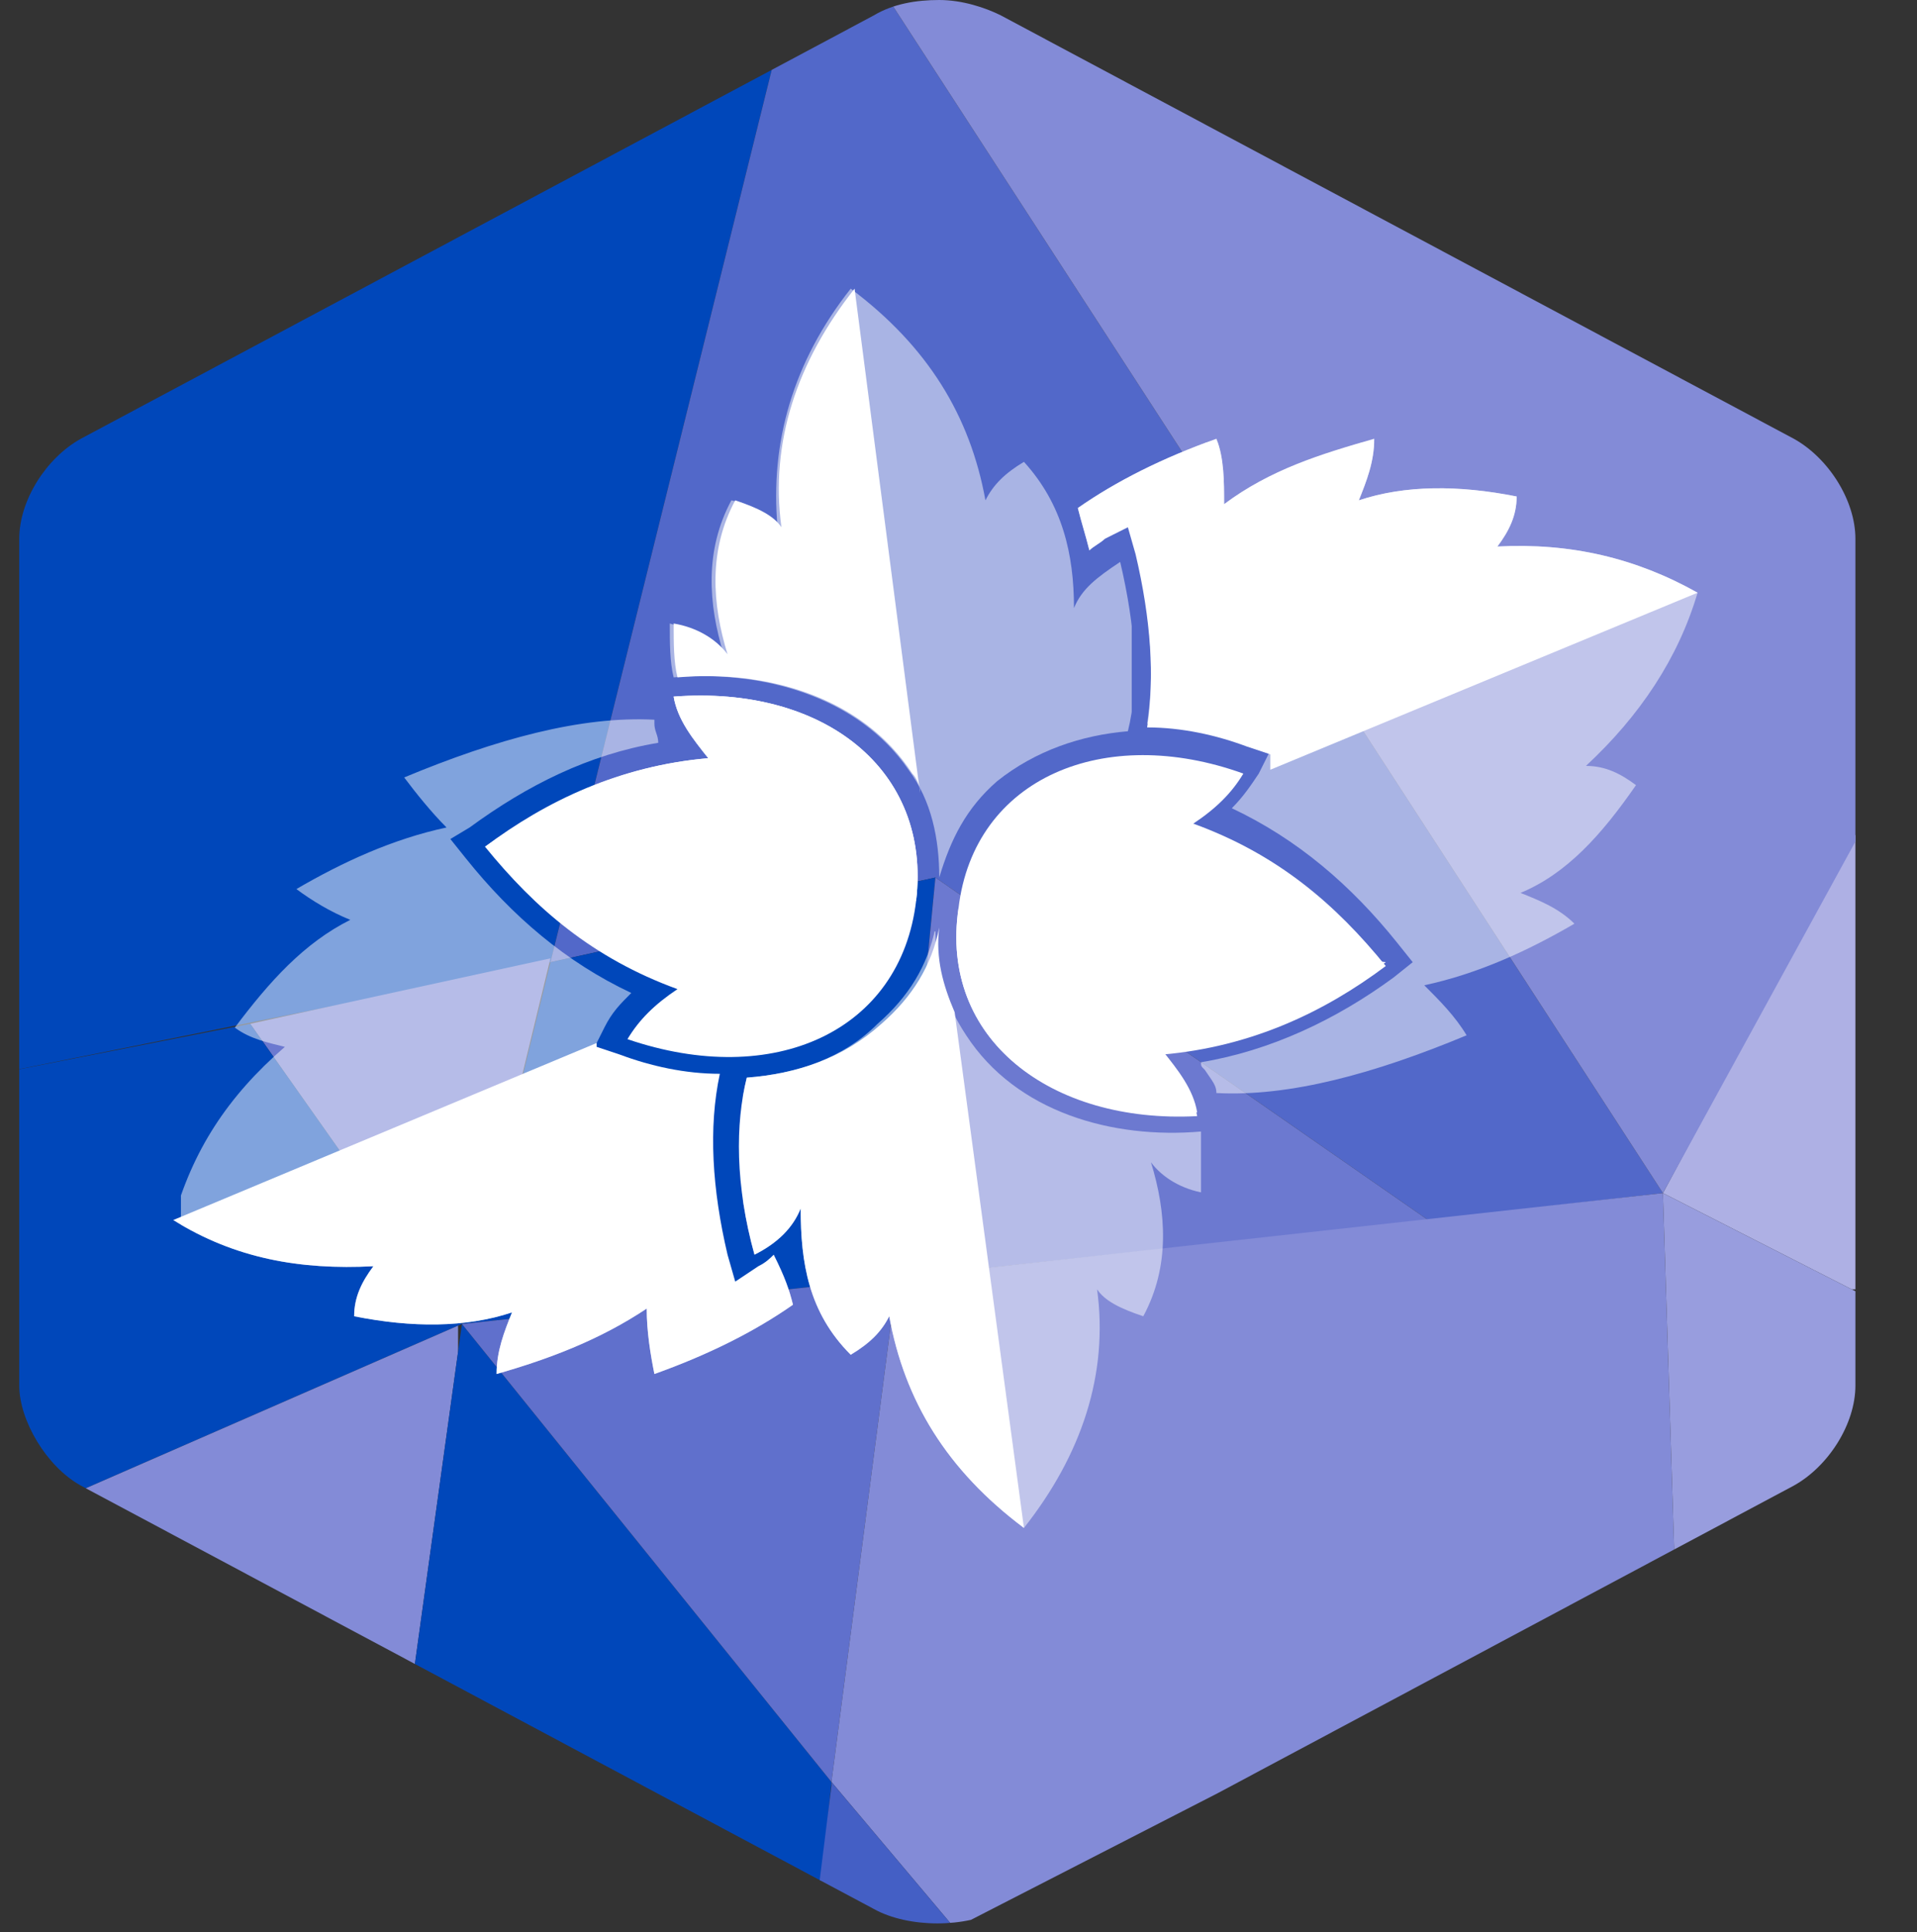 <?xml version="1.0" encoding="utf-8"?>
<!-- Generator: Adobe Illustrator 19.1.0, SVG Export Plug-In . SVG Version: 6.00 Build 0)  -->
<svg version="1.1" id="Layer_2" xmlns="http://www.w3.org/2000/svg" xmlns:xlink="http://www.w3.org/1999/xlink" x="0px" y="0px"
	 viewBox="-280 371.8 49.8 50.2" style="enable-background:new -280 371.8 49.8 50.2;" xml:space="preserve">
<rect x="-280" y="371.8" width="49.8" height="50.2" fill="#333333" stroke="none"/>
<style type="text/css">
	.st0{clip-path:url(#SVGID_2_);fill:#0047BA;}
	.st1{clip-path:url(#SVGID_2_);fill:#5268C9;}
	.st2{clip-path:url(#SVGID_2_);}
	.st3{clip-path:url(#SVGID_4_);}
	.st4{clip-path:url(#SVGID_6_);fill:#6C79D0;}
	.st5{clip-path:url(#SVGID_8_);}
	.st6{clip-path:url(#SVGID_10_);fill:#838BD7;}
	.st7{clip-path:url(#SVGID_12_);}
	.st8{clip-path:url(#SVGID_14_);fill:#6070CC;}
	.st9{clip-path:url(#SVGID_16_);}
	.st10{clip-path:url(#SVGID_18_);fill:#6C79D0;}
	.st11{clip-path:url(#SVGID_20_);}
	.st12{clip-path:url(#SVGID_22_);fill:#838BD7;}
	.st13{clip-path:url(#SVGID_24_);}
	.st14{clip-path:url(#SVGID_26_);fill:#445FC5;}
	.st15{clip-path:url(#SVGID_28_);}
	.st16{clip-path:url(#SVGID_30_);fill:#AEB0E4;}
	.st17{clip-path:url(#SVGID_32_);}
	.st18{clip-path:url(#SVGID_34_);fill:#989DDE;}
	.st19{clip-path:url(#SVGID_36_);}
	.st20{clip-path:url(#SVGID_38_);fill:#838BD7;}
	.st21{opacity:0.5;}
	.st22{clip-path:url(#SVGID_40_);}
	.st23{clip-path:url(#SVGID_42_);fill-rule:evenodd;clip-rule:evenodd;fill:#FFFFFF;}
	.st24{fill-rule:evenodd;clip-rule:evenodd;fill:#FFFFFF;}
	.st25{clip-path:url(#SVGID_44_);}
	.st26{clip-path:url(#SVGID_46_);fill-rule:evenodd;clip-rule:evenodd;fill:#FFFFFF;}
	.st27{clip-path:url(#SVGID_48_);}
	.st28{clip-path:url(#SVGID_50_);fill-rule:evenodd;clip-rule:evenodd;fill:#FFFFFF;}
</style>
<g>
	<defs>
		<path id="SVGID_1_" d="M-257.3,372.2l-20.6,11c-0.9,0.5-1.6,1.6-1.6,2.6v22c0,0.9,0.7,2.1,1.6,2.6l20.6,11c0.9,0.5,2.4,0.5,3.3,0
			l20.6-11c0.9-0.5,1.6-1.6,1.6-2.6v-22c0-1-0.7-2.1-1.6-2.6l-20.6-11c-0.4-0.2-1-0.4-1.6-0.4C-256.2,371.8-256.8,371.9-257.3,372.2
			"/>
	</defs>
	<clipPath id="SVGID_2_">
		<use xlink:href="#SVGID_1_"  style="overflow:visible;"/>
	</clipPath>
	<polygon class="st0" points="-259.8,373 -265.7,396.8 -280.1,399.7 -280.5,383.3 	"/>
	<polygon class="st1" points="-257.1,371.5 -236.8,402.8 -242.9,403.5 -255.7,394.6 -265.7,396.8 -259.8,373 	"/>
	<g class="st2">
		<g>
			<defs>
				<rect id="SVGID_3_" x="-273.5" y="396.7" width="7.8" height="9.4"/>
			</defs>
			<clipPath id="SVGID_4_">
				<use xlink:href="#SVGID_3_"  style="overflow:visible;"/>
			</clipPath>
			<g class="st3">
				<defs>
					<rect id="SVGID_5_" x="-273.5" y="396.7" width="7.8" height="9.4"/>
				</defs>
				<clipPath id="SVGID_6_">
					<use xlink:href="#SVGID_5_"  style="overflow:visible;"/>
				</clipPath>
				<polygon class="st4" points="-273.5,398.4 -268,406.2 -265.7,396.7 				"/>
			</g>
		</g>
	</g>
	<polygon class="st0" points="-268,406.2 -278.3,410.7 -280.3,410.7 -280.1,399.7 -273.5,398.4 	"/>
	<g class="st2">
		<g>
			<defs>
				<rect id="SVGID_7_" x="-278.3" y="406.2" width="10.2" height="9.4"/>
			</defs>
			<clipPath id="SVGID_8_">
				<use xlink:href="#SVGID_7_"  style="overflow:visible;"/>
			</clipPath>
			<g class="st5">
				<defs>
					<rect id="SVGID_9_" x="-278.3" y="406.2" width="10.2" height="9.4"/>
				</defs>
				<clipPath id="SVGID_10_">
					<use xlink:href="#SVGID_9_"  style="overflow:visible;"/>
				</clipPath>
				<polygon class="st6" points="-268,406.2 -269.3,415.6 -278.3,410.7 				"/>
			</g>
		</g>
	</g>
	<polygon class="st0" points="-268,406.2 -258.4,418.1 -258.7,421.1 -269.3,415.6 	"/>
	<polygon class="st0" points="-268,406.2 -256.7,405 -255.7,394.6 -265.7,396.8 	"/>
	<g class="st2">
		<g>
			<defs>
				<rect id="SVGID_11_" x="-268" y="405" width="11.3" height="13.1"/>
			</defs>
			<clipPath id="SVGID_12_">
				<use xlink:href="#SVGID_11_"  style="overflow:visible;"/>
			</clipPath>
			<g class="st7">
				<defs>
					<rect id="SVGID_13_" x="-268" y="405" width="11.3" height="13.1"/>
				</defs>
				<clipPath id="SVGID_14_">
					<use xlink:href="#SVGID_13_"  style="overflow:visible;"/>
				</clipPath>
				<polygon class="st8" points="-268,406.2 -256.7,405 -258.4,418.1 				"/>
			</g>
		</g>
	</g>
	<g class="st2">
		<g>
			<defs>
				<rect id="SVGID_15_" x="-256.7" y="394.6" width="13.8" height="10.4"/>
			</defs>
			<clipPath id="SVGID_16_">
				<use xlink:href="#SVGID_15_"  style="overflow:visible;"/>
			</clipPath>
			<g class="st9">
				<defs>
					<rect id="SVGID_17_" x="-256.7" y="394.6" width="13.8" height="10.4"/>
				</defs>
				<clipPath id="SVGID_18_">
					<use xlink:href="#SVGID_17_"  style="overflow:visible;"/>
				</clipPath>
				<polygon class="st10" points="-256.7,405 -255.7,394.6 -242.9,403.5 				"/>
			</g>
		</g>
	</g>
	<g class="st2">
		<g>
			<defs>
				<rect id="SVGID_19_" x="-258.4" y="402.8" width="21.9" height="19.1"/>
			</defs>
			<clipPath id="SVGID_20_">
				<use xlink:href="#SVGID_19_"  style="overflow:visible;"/>
			</clipPath>
			<g class="st11">
				<defs>
					<rect id="SVGID_21_" x="-258.4" y="402.8" width="21.9" height="19.1"/>
				</defs>
				<clipPath id="SVGID_22_">
					<use xlink:href="#SVGID_21_"  style="overflow:visible;"/>
				</clipPath>
				<polygon class="st12" points="-256.7,405 -258.4,418.1 -255.2,421.9 -236.5,412.3 -236.8,402.8 				"/>
			</g>
		</g>
	</g>
	<g class="st2">
		<g>
			<defs>
				<rect id="SVGID_23_" x="-258.9" y="418.1" width="3.7" height="4.1"/>
			</defs>
			<clipPath id="SVGID_24_">
				<use xlink:href="#SVGID_23_"  style="overflow:visible;"/>
			</clipPath>
			<g class="st13">
				<defs>
					<rect id="SVGID_25_" x="-258.9" y="418.1" width="3.7" height="4.1"/>
				</defs>
				<clipPath id="SVGID_26_">
					<use xlink:href="#SVGID_25_"  style="overflow:visible;"/>
				</clipPath>
				<polyline class="st14" points="-258.4,418.1 -255.2,421.9 -258.9,422.2 -258.4,418.2 				"/>
			</g>
		</g>
	</g>
	<g class="st2">
		<g>
			<defs>
				<rect id="SVGID_27_" x="-236.8" y="393.3" width="5.1" height="12"/>
			</defs>
			<clipPath id="SVGID_28_">
				<use xlink:href="#SVGID_27_"  style="overflow:visible;"/>
			</clipPath>
			<g class="st15">
				<defs>
					<rect id="SVGID_29_" x="-236.8" y="393.3" width="5.1" height="12"/>
				</defs>
				<clipPath id="SVGID_30_">
					<use xlink:href="#SVGID_29_"  style="overflow:visible;"/>
				</clipPath>
				<polygon class="st16" points="-236.8,402.8 -231.7,393.3 -231.7,405.4 				"/>
			</g>
		</g>
	</g>
	<g class="st2">
		<g>
			<defs>
				<rect id="SVGID_31_" x="-236.8" y="402.8" width="5.1" height="9.5"/>
			</defs>
			<clipPath id="SVGID_32_">
				<use xlink:href="#SVGID_31_"  style="overflow:visible;"/>
			</clipPath>
			<g class="st17">
				<defs>
					<rect id="SVGID_33_" x="-236.8" y="402.8" width="5.1" height="9.5"/>
				</defs>
				<clipPath id="SVGID_34_">
					<use xlink:href="#SVGID_33_"  style="overflow:visible;"/>
				</clipPath>
				<polygon class="st18" points="-236.8,402.8 -231.7,405.4 -231.7,411.9 -236.5,412.3 				"/>
			</g>
		</g>
	</g>
	<g class="st2">
		<g>
			<defs>
				<rect id="SVGID_35_" x="-257.1" y="371.1" width="25.4" height="31.8"/>
			</defs>
			<clipPath id="SVGID_36_">
				<use xlink:href="#SVGID_35_"  style="overflow:visible;"/>
			</clipPath>
			<g class="st19">
				<defs>
					<rect id="SVGID_37_" x="-257.1" y="371.1" width="25.4" height="31.8"/>
				</defs>
				<clipPath id="SVGID_38_">
					<use xlink:href="#SVGID_37_"  style="overflow:visible;"/>
				</clipPath>
				<polygon class="st20" points="-236.8,402.8 -231.6,393.3 -231.6,383.5 -256,371.1 -257.1,371.5 				"/>
			</g>
		</g>
	</g>
</g>
<g>
	<g class="st21">
		<g>
			<defs>
				<rect id="SVGID_39_" x="-275.3" y="383.3" width="39.4" height="24.2"/>
			</defs>
			<clipPath id="SVGID_40_">
				<use xlink:href="#SVGID_39_"  style="overflow:visible;"/>
			</clipPath>
			<g class="st22">
				<defs>
					<rect id="SVGID_41_" x="-275.3" y="383.3" width="39.4" height="24.2"/>
				</defs>
				<clipPath id="SVGID_42_">
					<use xlink:href="#SVGID_41_"  style="overflow:visible;"/>
				</clipPath>
				<path class="st23" d="M-248.4,400.2c1.9,0.1,4.1-0.5,6.5-1.5c-0.3-0.5-0.7-0.9-1.1-1.3c1.4-0.3,2.7-0.9,3.9-1.6
					c-0.4-0.4-0.9-0.6-1.4-0.8c1.2-0.5,2.1-1.5,3-2.8c-0.4-0.3-0.8-0.5-1.3-0.5c1.4-1.3,2.4-2.8,2.9-4.5c-1.6-0.9-3.3-1.3-5.2-1.2
					c0.3-0.4,0.5-0.8,0.5-1.3c-1.5-0.3-2.9-0.3-4.1,0.1c0.2-0.5,0.4-1,0.4-1.6c-1.3,0.4-2.7,0.8-3.9,1.7c0-0.6,0-1.2-0.2-1.7
					c-1.4,0.5-2.6,1.1-3.6,1.8c0.1,0.4,0.2,0.7,0.3,1.1c0.1-0.1,0.3-0.2,0.4-0.3l0.6-0.4l0.2,0.7c0.4,1.7,0.5,3.2,0.3,4.5
					c0.9,0,1.8,0.2,2.6,0.5l0.6,0.2l-0.3,0.6c-0.2,0.3-0.4,0.6-0.7,0.9c1.7,0.8,3.1,2,4.3,3.5l0.4,0.5l-0.5,0.4
					c-1.5,1.1-3.2,1.9-5,2.2c0,0.1,0,0.1,0.1,0.2C-248.5,399.9-248.4,400-248.4,400.2 M-259.4,405.7c-1,0.7-2.2,1.3-3.6,1.8
					c-0.1-0.5-0.2-1.1-0.2-1.7c-1.2,0.8-2.5,1.3-3.9,1.7c0-0.6,0.2-1.1,0.4-1.6c-1.2,0.4-2.6,0.4-4.1,0.1c0-0.5,0.2-0.9,0.5-1.3
					c-1.9,0.1-3.6-0.2-5.2-1.2c0.5-1.8,1.4-3.2,2.9-4.5c-0.4-0.1-0.9-0.2-1.3-0.5c0.9-1.2,1.8-2.2,3-2.8c-0.5-0.2-1-0.5-1.4-0.8
					c1.2-0.7,2.5-1.3,3.9-1.6c-0.4-0.4-0.8-0.9-1.1-1.3c2.4-1,4.6-1.6,6.5-1.5c0,0,0,0.1,0,0.1c0,0.2,0.1,0.3,0.1,0.5
					c-1.8,0.3-3.4,1.1-4.9,2.2l-0.5,0.3l0.4,0.5c1.2,1.5,2.6,2.7,4.3,3.5c-0.3,0.3-0.5,0.5-0.7,0.9l-0.3,0.6l0.6,0.2
					c0.8,0.3,1.7,0.5,2.6,0.5c-0.3,1.4-0.2,3,0.2,4.7l0.2,0.7l0.6-0.4c0.2-0.1,0.3-0.2,0.4-0.3C-259.6,405-259.5,405.3-259.4,405.7"
					/>
			</g>
		</g>
	</g>
	<path class="st24" d="M-259.4,405.7c-1,0.7-2.2,1.3-3.6,1.8c-0.1-0.5-0.2-1.1-0.2-1.7c-1.2,0.8-2.5,1.3-3.9,1.7
		c0-0.6,0.2-1.1,0.4-1.6c-1.2,0.4-2.6,0.4-4.1,0.1c0-0.5,0.2-0.9,0.5-1.3c-1.9,0.1-3.6-0.2-5.2-1.2l11-4.6l0,0.1l0.6,0.2
		c0.8,0.3,1.7,0.5,2.6,0.5c-0.3,1.4-0.2,3,0.2,4.7l0.2,0.7l0.6-0.4c0.2-0.1,0.3-0.2,0.4-0.3C-259.6,405-259.5,405.3-259.4,405.7
		 M-247,391.8l11.1-4.6c-1.6-0.9-3.3-1.3-5.2-1.2c0.3-0.4,0.5-0.8,0.5-1.3c-1.5-0.3-2.9-0.3-4.1,0.1c0.2-0.5,0.4-1,0.4-1.6
		c-1.4,0.4-2.7,0.8-3.9,1.7c0-0.6,0-1.2-0.2-1.7c-1.4,0.5-2.6,1.1-3.6,1.8c0.1,0.4,0.2,0.7,0.3,1.1c0.1-0.1,0.3-0.2,0.4-0.3l0.6-0.3
		l0.2,0.7c0.4,1.7,0.5,3.2,0.3,4.5c0.9,0,1.8,0.2,2.6,0.5l0.6,0.2L-247,391.8z"/>
	<g class="st21">
		<g>
			<defs>
				<rect id="SVGID_43_" x="-262.6" y="379.3" width="12" height="15.4"/>
			</defs>
			<clipPath id="SVGID_44_">
				<use xlink:href="#SVGID_43_"  style="overflow:visible;"/>
			</clipPath>
			<g class="st25">
				<defs>
					<rect id="SVGID_45_" x="-262.6" y="379.3" width="12" height="15.4"/>
				</defs>
				<clipPath id="SVGID_46_">
					<use xlink:href="#SVGID_45_"  style="overflow:visible;"/>
				</clipPath>
				<path class="st26" d="M-262.5,389.4c-0.1-0.4-0.1-0.9-0.1-1.4c0.7,0.2,1.1,0.4,1.4,0.8c-0.4-1.3-0.5-2.7,0.2-4
					c0.5,0.1,0.9,0.4,1.2,0.7c-0.2-2.2,0.4-4.3,1.9-6.2c2,1.5,3.1,3.3,3.5,5.5c0.2-0.4,0.5-0.7,1-1c1,1.1,1.3,2.4,1.3,3.8
					c0.2-0.5,0.6-0.8,1.2-1.2c0.4,1.7,0.5,3.2,0.2,4.4c-1.2,0.1-2.4,0.5-3.4,1.3c-0.8,0.7-1.2,1.5-1.5,2.5c0-1-0.2-2-0.8-2.8
					C-257.7,389.9-260.2,389.2-262.5,389.4"/>
			</g>
		</g>
	</g>
	<g class="st21">
		<g>
			<defs>
				<rect id="SVGID_47_" x="-260.8" y="395.9" width="12" height="15.6"/>
			</defs>
			<clipPath id="SVGID_48_">
				<use xlink:href="#SVGID_47_"  style="overflow:visible;"/>
			</clipPath>
			<g class="st27">
				<defs>
					<rect id="SVGID_49_" x="-260.7" y="396" width="12" height="15.6"/>
				</defs>
				<clipPath id="SVGID_50_">
					<use xlink:href="#SVGID_49_"  style="overflow:visible;"/>
				</clipPath>
				<path class="st28" d="M-260.6,399.8c-0.3,1.2-0.3,2.8,0.2,4.6c0.6-0.3,1-0.7,1.2-1.2c0,1.4,0.2,2.7,1.3,3.8c0.5-0.3,0.8-0.6,1-1
					c0.4,2.2,1.5,4,3.5,5.5c1.5-1.9,2.2-4,1.9-6.2c0.2,0.3,0.6,0.5,1.2,0.7c0.7-1.3,0.6-2.7,0.2-4c0.3,0.4,0.8,0.7,1.4,0.8
					c0-0.6-0.1-1.1-0.1-1.6c-2.3,0.2-4.8-0.5-6.1-2.5c-0.6-0.9-0.8-1.8-0.8-2.8c-0.2,1-0.7,1.8-1.5,2.5
					C-258.1,399.3-259.3,399.7-260.6,399.8"/>
			</g>
		</g>
	</g>
	<path class="st24" d="M-260.6,399.8c-0.3,1.2-0.3,2.8,0.2,4.6c0.6-0.3,1-0.7,1.2-1.2c0,1.4,0.2,2.7,1.3,3.8c0.5-0.3,0.8-0.6,1-1
		c0.4,2.2,1.5,4,3.5,5.5l-1.8-13.4c-0.3-0.7-0.5-1.4-0.4-2.2c-0.2,1-0.7,1.8-1.5,2.5C-258.1,399.3-259.3,399.7-260.6,399.8"/>
	<path class="st24" d="M-256.1,392.4l-1.7-13.1c-1.5,1.9-2.2,4-1.9,6.2c-0.2-0.3-0.6-0.5-1.2-0.7c-0.7,1.3-0.6,2.7-0.2,4
		c-0.3-0.4-0.8-0.7-1.4-0.8c0,0.5,0,1,0.1,1.4c2.3-0.2,4.8,0.5,6.1,2.5C-256.2,392-256.1,392.2-256.1,392.4"/>
	<path class="st24" d="M-255.1,395.4c0.4-3.4,3.8-4.8,7.4-3.5c-0.3,0.5-0.7,0.9-1.3,1.3c2.2,0.8,3.7,2.1,5,3.7
		c-1.6,1.2-3.5,2.1-5.8,2.3c0.4,0.5,0.8,1,0.9,1.6C-252.7,401-255.6,398.8-255.1,395.4 M-256.2,395.2c0.4-3.4-2.4-5.6-6.3-5.3
		c0.1,0.6,0.5,1.1,0.9,1.6c-2.3,0.2-4.1,1.1-5.8,2.3c1.3,1.6,2.8,2.9,5,3.7c-0.6,0.4-1,0.8-1.3,1.3
		C-259.9,400.1-256.6,398.6-256.2,395.2"/>
	<path class="st24" d="M-256.2,395.2c0.4-3.4-2.4-5.6-6.3-5.3c0.1,0.6,0.5,1.1,0.9,1.6c-2.3,0.2-4.2,1.1-5.8,2.3L-256.2,395.2z
		 M-255.1,395.4l11.1,1.4c-1.6,1.2-3.5,2.1-5.8,2.3c0.4,0.5,0.8,1,0.9,1.6C-252.7,401-255.6,398.8-255.1,395.4"/>
</g>
</svg>
